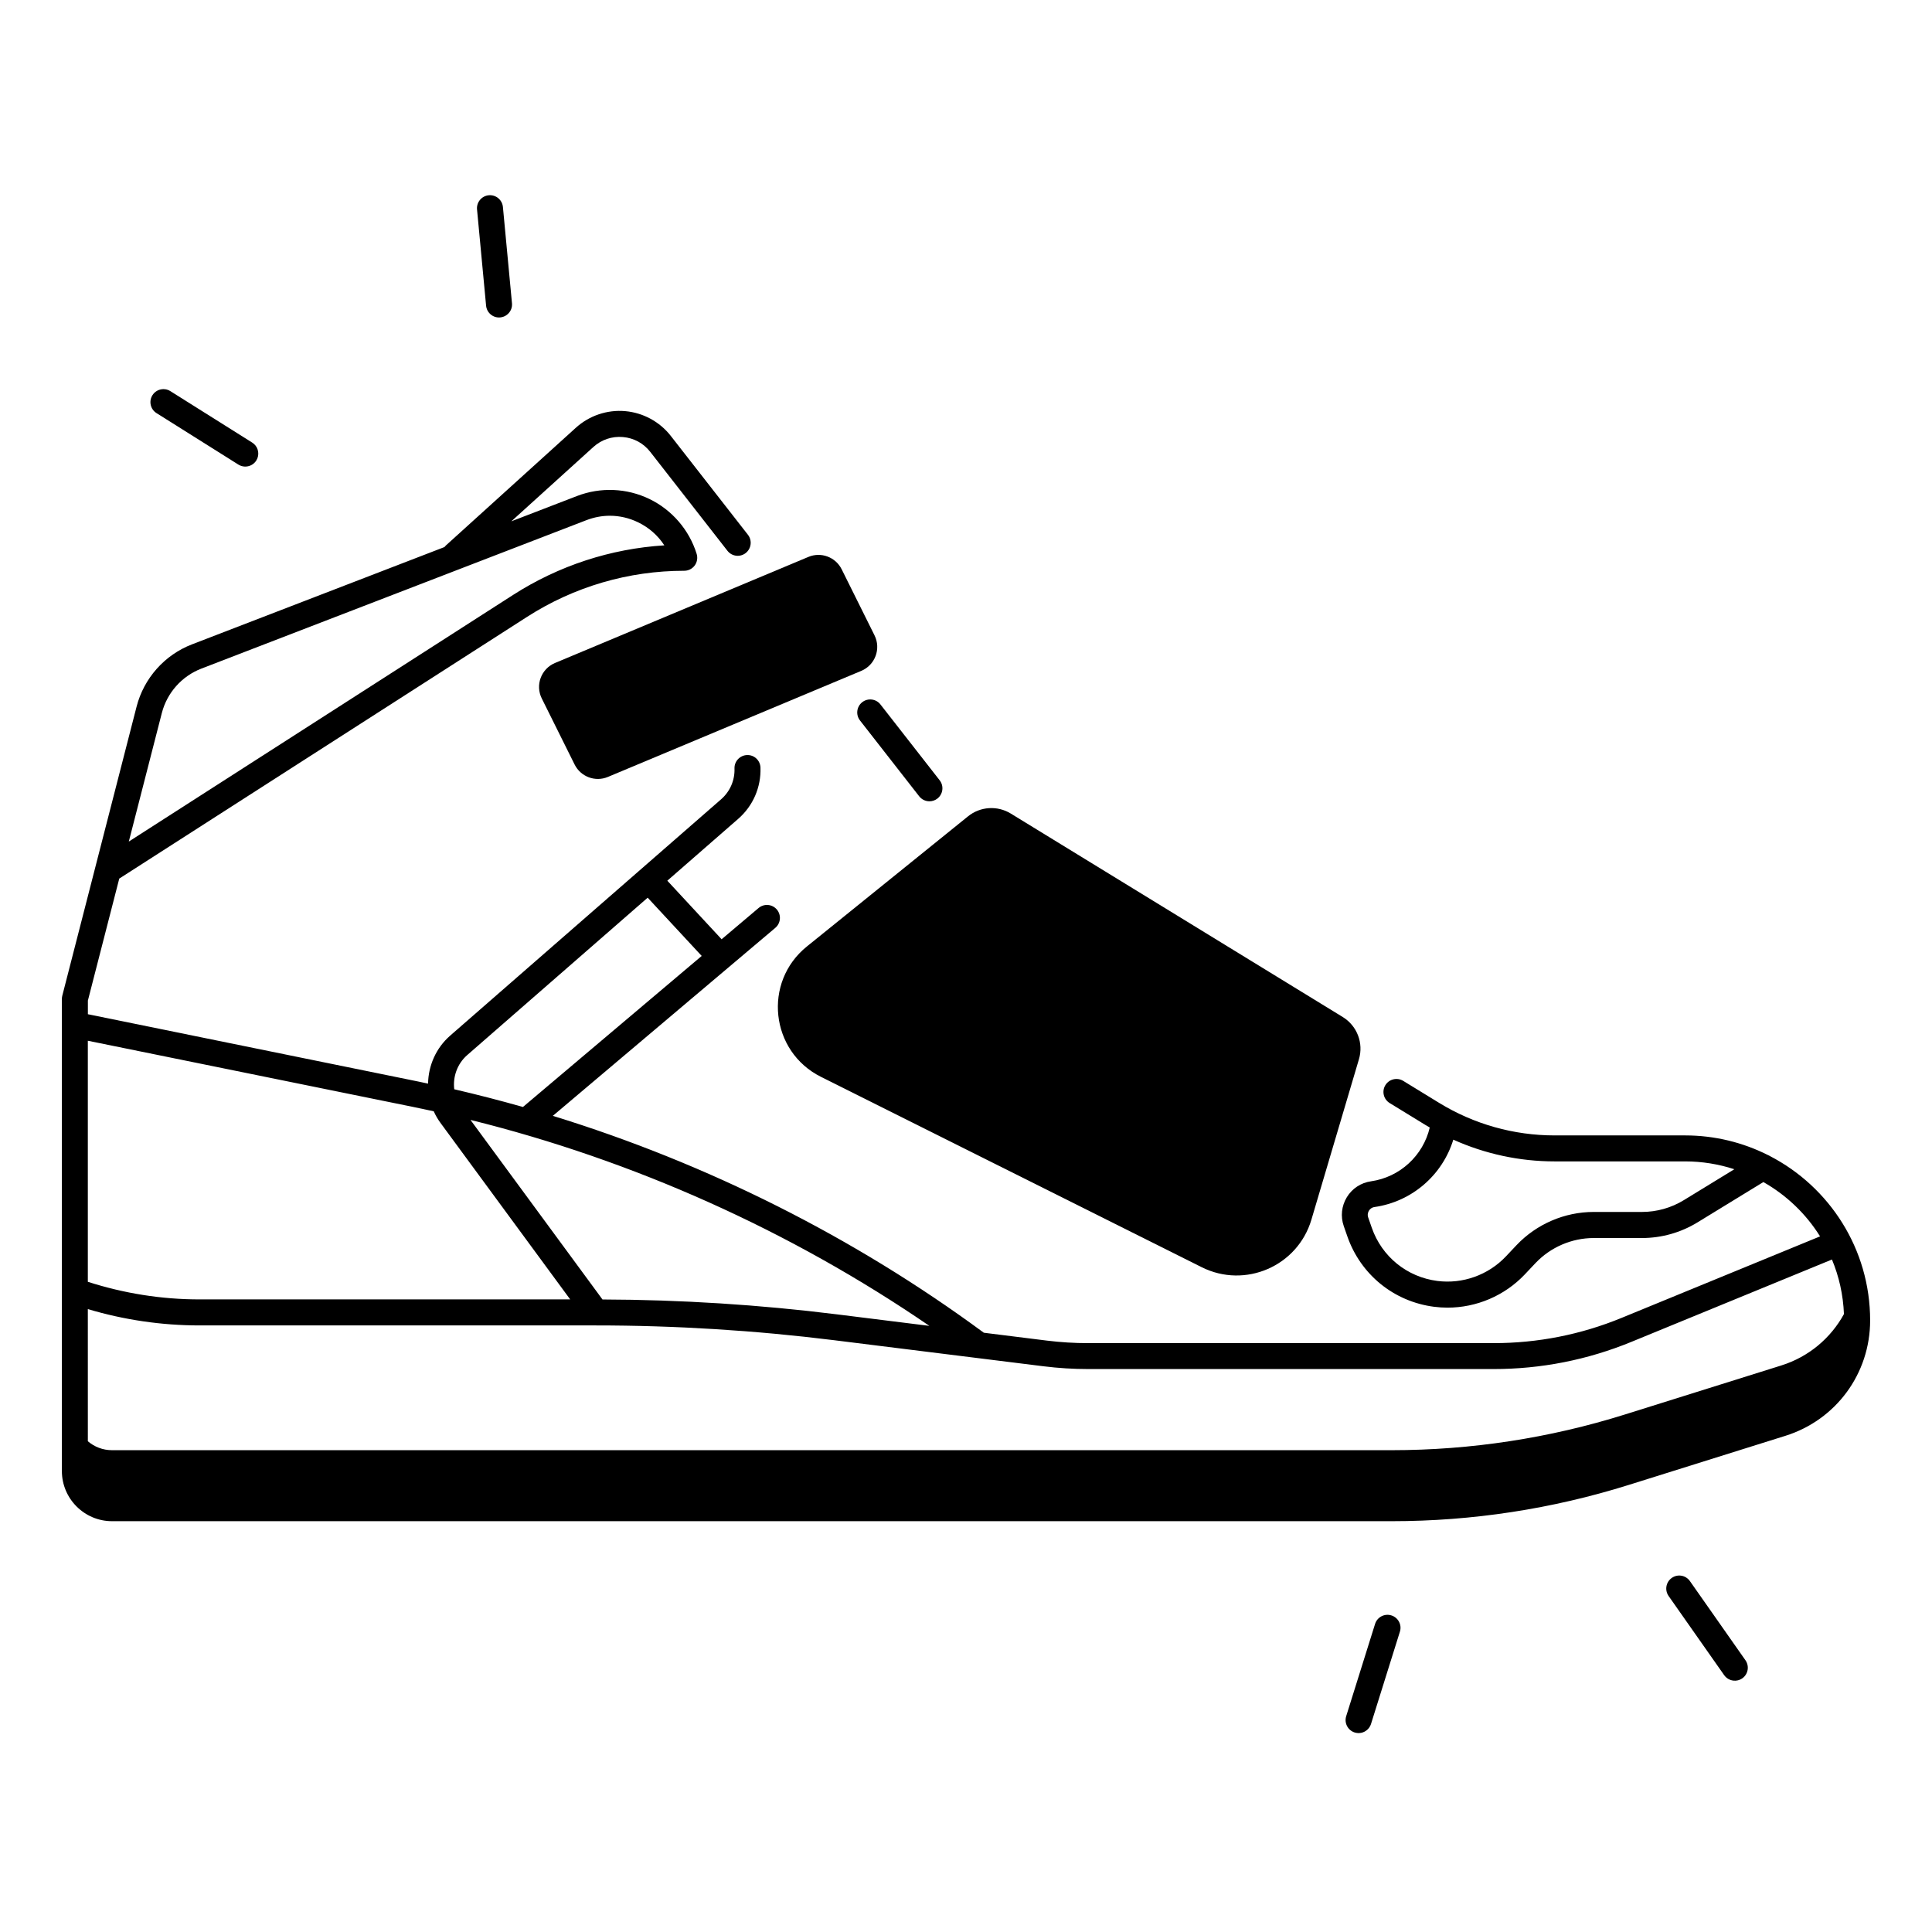 <?xml version="1.0" encoding="UTF-8"?>
<!-- Uploaded to: ICON Repo, www.iconrepo.com, Generator: ICON Repo Mixer Tools -->
<svg fill="#000000" width="800px" height="800px" version="1.1" viewBox="144 144 512 512" xmlns="http://www.w3.org/2000/svg">
 <g>
  <path d="m287.58 329.11 8.699 17.496c1.613 3.246 5.481 4.695 8.828 3.285l67.137-28.102c3.672-1.535 5.285-5.856 3.512-9.418l-8.699-17.496c-1.613-3.246-5.481-4.695-8.828-3.285l-67.137 28.102c-3.68 1.539-5.293 5.859-3.512 9.418z"/>
  <path d="m372.5 330.09c-1.496 1.172-1.762 3.336-0.602 4.832l15.695 20.102c0.68 0.867 1.691 1.328 2.715 1.328 0.738 0 1.484-0.234 2.117-0.727 1.496-1.172 1.762-3.336 0.602-4.832l-15.695-20.102c-1.164-1.504-3.328-1.77-4.832-0.602z"/>
  <path d="m361.57 429.38 100.91 50.449c11.504 5.746 25.406-0.285 29.059-12.613l12.594-42.508c1.27-4.269-0.492-8.855-4.289-11.188l-87.98-53.922c-3.551-2.176-8.09-1.879-11.324 0.738l-42.707 34.488c-11.711 9.445-9.715 27.836 3.738 34.555z"/>
  <path d="m613.05 450.37c-0.188-0.117-0.375-0.215-0.582-0.297-6.594-3.305-14.031-5.176-21.895-5.176h-34.605c-10.805 0-21.383-2.981-30.594-8.629l-9.504-5.824c-1.625-0.992-3.738-0.48-4.734 1.141-0.992 1.625-0.48 3.738 1.141 4.734l9.504 5.824c0.375 0.227 0.746 0.441 1.121 0.66-1.75 7.43-7.883 13.156-15.586 14.258-2.668 0.383-5 1.918-6.394 4.223-1.398 2.301-1.703 5.078-0.816 7.625l0.945 2.715c3.523 10.156 12.34 17.32 23.008 18.688 1.191 0.148 2.371 0.227 3.551 0.227 7.676 0 15.133-3.16 20.469-8.797l2.844-3.012c3.996-4.223 9.625-6.641 15.438-6.641h12.801c5.188 0 10.262-1.438 14.691-4.144l17.457-10.688c6.129 3.473 11.305 8.434 15.027 14.395l-52.594 21.598c-10.812 4.438-22.219 6.691-33.898 6.691l-107.43 0.004c-3.68 0-7.391-0.227-11.031-0.68l-16.66-2.078c-34.371-25.34-73.309-44.879-114.22-57.477l58.961-49.82c1.457-1.23 1.633-3.406 0.414-4.852-1.23-1.457-3.406-1.633-4.852-0.402l-9.801 8.285c-0.039-0.051-0.07-0.098-0.109-0.137l-14.27-15.391 18.793-16.395c3.926-3.426 6.07-8.375 5.894-13.578-0.07-1.898-1.633-3.394-3.562-3.324-1.898 0.07-3.387 1.664-3.324 3.562 0.109 3.121-1.18 6.09-3.531 8.148l-71.812 62.641c-3.777 3.297-5.785 7.981-5.863 12.723-0.848-0.176-1.691-0.363-2.547-0.543l-87.605-17.848v-3.609l8.316-32.336 108.08-69.363c12.449-7.988 26.852-12.211 41.645-12.211 1.094 0 2.125-0.523 2.773-1.398 0.648-0.875 0.836-2.016 0.523-3.059-1.969-6.356-6.523-11.66-12.516-14.562-5.984-2.902-12.98-3.188-19.188-0.797l-17.418 6.711 21.746-19.699c2.156-1.949 4.93-2.883 7.824-2.637 2.894 0.246 5.473 1.645 7.254 3.938l20.457 26.215c1.172 1.496 3.336 1.762 4.832 0.59 1.496-1.172 1.762-3.336 0.602-4.832l-20.457-26.215c-2.934-3.758-7.34-6.148-12.094-6.562-4.754-0.414-9.504 1.191-13.039 4.387l-34.422 31.172c-0.156 0.137-0.285 0.297-0.414 0.461l-66.914 25.789c-7.254 2.793-12.742 8.965-14.68 16.492l-19.691 76.617c-0.07 0.277-0.109 0.57-0.109 0.855v6.867 0.012 118.24c0 7.32 5.965 13.285 13.285 13.285h339.14c21.332 0 42.469-3.238 62.82-9.613l41.496-13.008c13.441-4.211 22.465-16.5 22.465-30.582 0.004-18.945-10.797-35.398-26.551-43.555zm-22.812 11.68c-3.344 2.047-7.184 3.129-11.098 3.129h-12.801c-7.695 0-15.145 3.207-20.438 8.797l-2.844 3.012c-4.656 4.91-11.434 7.34-18.145 6.477-8.051-1.031-14.711-6.445-17.379-14.109l-0.945-2.715c-0.285-0.816 0-1.465 0.188-1.781 0.195-0.316 0.641-0.867 1.496-0.984 9.957-1.426 17.996-8.5 20.871-17.852 8.402 3.777 17.535 5.758 26.824 5.758h34.605c4.555 0 8.934 0.738 13.047 2.078zm-403.35-129.09c1.387-5.383 5.305-9.781 10.488-11.777l102.03-39.332c2.027-0.777 4.121-1.172 6.211-1.172 2.559 0 5.106 0.582 7.5 1.742 2.883 1.398 5.254 3.504 6.938 6.102-14.25 0.895-28.004 5.391-40.078 13.137l-101.84 65.359zm203.41 162.41-24.492-3.051c-20.535-2.559-41.426-3.879-62.141-3.945l-34.98-47.586c43.285 10.734 84.84 29.391 121.61 54.582zm-122.48-71.762 47.824-41.711 14.316 15.438-47.371 40.027c-6.031-1.711-12.102-3.277-18.203-4.695-0.402-3.305 0.789-6.746 3.434-9.059zm-100.54-3.801 86.227 17.543c1.812 0.375 3.633 0.758 5.441 1.152 0.48 1.074 1.074 2.106 1.789 3.078l34.371 46.77-98.219 0.004c-10.086 0-20.023-1.586-29.609-4.664zm448.82 86.043-41.496 13.008c-19.996 6.269-40.836 9.457-61.797 9.457h-339.13c-2.441 0-4.676-0.895-6.394-2.371l-0.004-35.02c9.605 2.863 19.543 4.328 29.609 4.328h105.03c21 0 42.203 1.32 63.035 3.906l55.578 6.918c3.926 0.492 7.922 0.738 11.875 0.738h107.41c12.586 0 24.875-2.422 36.516-7.203l53.156-21.824c1.871 4.477 2.973 9.348 3.18 14.453-3.473 6.356-9.32 11.336-16.57 13.609z"/>
  <path d="m185.48 253.48 21.688 13.637c1.613 1.012 3.738 0.531 4.754-1.082 0.117-0.188 0.215-0.395 0.297-0.59 0.582-1.504 0.039-3.266-1.379-4.152l-21.688-13.637c-1.613-1.012-3.738-0.531-4.754 1.082-1.016 1.602-0.531 3.731 1.082 4.742z"/>
  <path d="m276.57 228.12c1.34-0.129 2.43-1.004 2.894-2.184 0.188-0.48 0.266-1.012 0.215-1.566l-2.402-25.516c-0.176-1.891-1.859-3.285-3.75-3.109-1.891 0.176-3.285 1.859-3.109 3.75l2.402 25.516c0.18 1.891 1.863 3.289 3.75 3.109z"/>
  <path d="m591.84 563c-1.094-1.555-3.238-1.938-4.801-0.836-1.555 1.094-1.93 3.238-0.836 4.801l14.719 20.969c0.816 1.16 2.215 1.664 3.512 1.398 0.453-0.09 0.887-0.277 1.289-0.551 1.555-1.094 1.93-3.238 0.836-4.801z"/>
  <path d="m512.73 572.1c-1.812-0.57-3.75 0.441-4.32 2.254l-7.656 24.453c-0.57 1.812 0.441 3.75 2.254 4.32 0.582 0.176 1.16 0.207 1.723 0.09 1.191-0.246 2.203-1.113 2.598-2.344l7.656-24.453c0.582-1.812-0.434-3.75-2.254-4.32z"/>
 </g>
</svg>